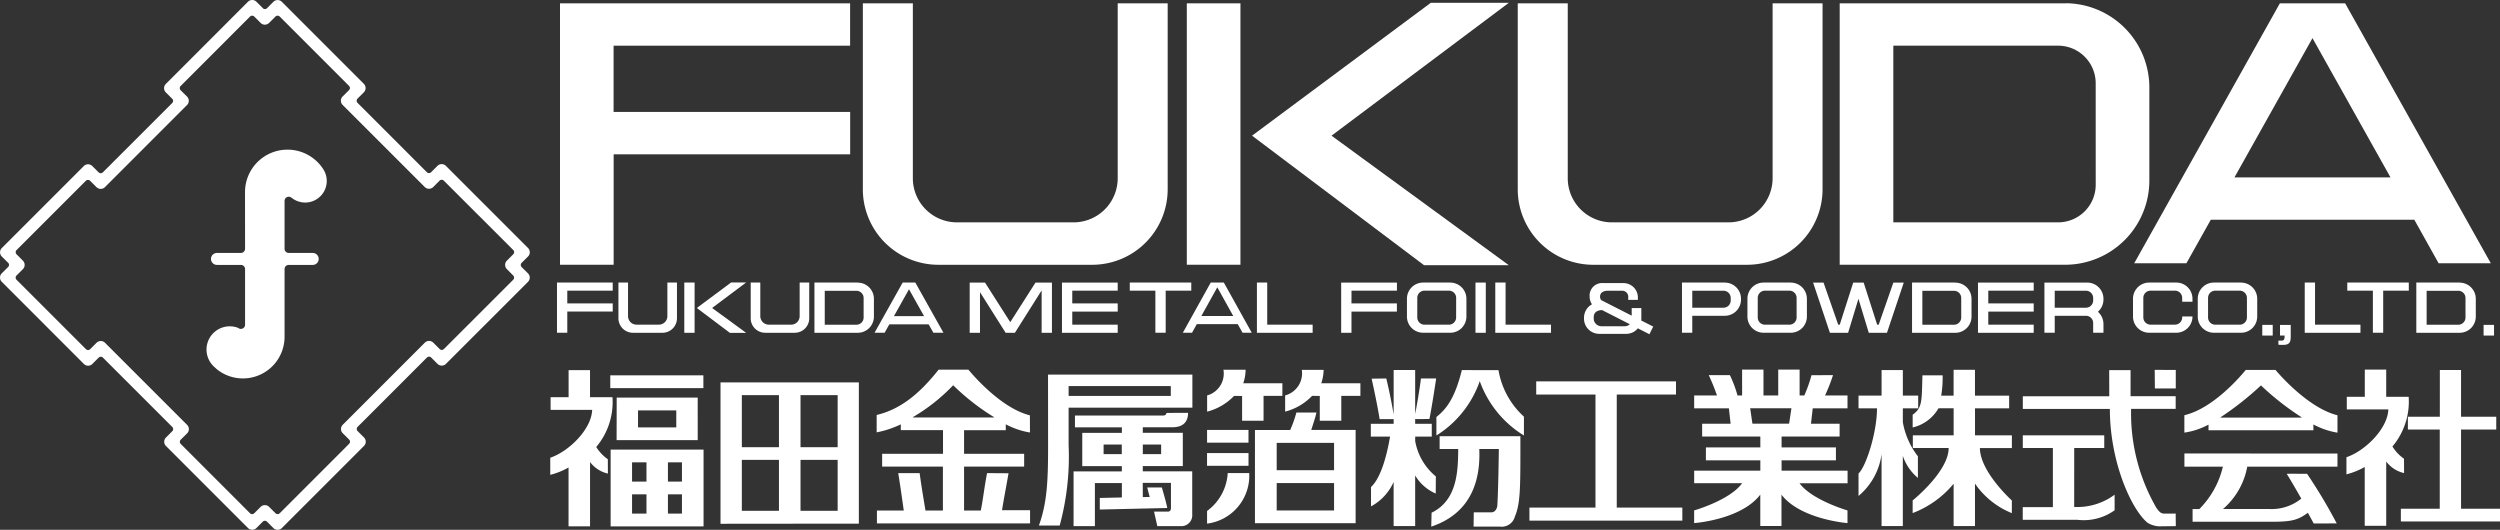 <svg id="グループ_16" data-name="グループ 16" xmlns="http://www.w3.org/2000/svg" xmlns:xlink="http://www.w3.org/1999/xlink" width="230" height="48.742" viewBox="0 0 230 48.742">
  <rect x="0" y="0" width="230" height="48.742" fill="#333333" stroke="none"/>
  <defs>
    <clipPath id="clip-path">
      <rect id="長方形_20" data-name="長方形 20" width="230" height="48.742" fill="#fff"/>
    </clipPath>
  </defs>
  <path id="パス_15" data-name="パス 15" d="M1084.99,25.566h4.8l-13.4-23.917h-6.006l-13.4,23.917h4.8l2.246-4.008h18.721Zm-18.785-7.9,7.179-12.812,7.179,12.812Z" transform="translate(-860.636 -1.345)" fill="#fff"/>
  <g id="グループ_15" data-name="グループ 15">
    <g id="グループ_14" data-name="グループ 14" clip-path="url(#clip-path)">
      <path id="パス_16" data-name="パス 16" d="M932.851,1.65H912.028V25.7h20.823a7.749,7.749,0,0,0,7.665-7.829v-8.4a7.749,7.749,0,0,0-7.665-7.829m2.731,16.659a3.461,3.461,0,0,1-3.425,3.5H916.962V5.546h15.193a3.461,3.461,0,0,1,3.425,3.5Z" transform="translate(-742.776 -1.344)" fill="#fff"/>
      <path id="パス_17" data-name="パス 17" d="M775.883,1.649V17.7a4.063,4.063,0,0,1-4.018,4.1h-10.81a4.063,4.063,0,0,1-4.019-4.106V1.649h-4.6V18.682a6.947,6.947,0,0,0,6.873,7.02h14.295a6.949,6.949,0,0,0,6.874-7.021V1.649Z" transform="translate(-612.803 -1.343)" fill="#fff"/>
      <path id="パス_18" data-name="パス 18" d="M601.672,13.624l16.313,11.917h-7.8L594.362,13.624,610.806,1.4h7.179ZM593.294,1.448H588.36V25.5h4.934Z" transform="translate(-479.173 -1.142)" fill="#fff"/>
      <path id="パス_19" data-name="パス 19" d="M451.214,1.649V17.7a4.062,4.062,0,0,1-4.019,4.1h-10.81a4.061,4.061,0,0,1-4.018-4.1V1.649h-4.6V18.682a6.948,6.948,0,0,0,6.875,7.02h14.295a6.946,6.946,0,0,0,6.874-7.02V1.649Z" transform="translate(-348.385 -1.343)" fill="#fff"/>
      <path id="パス_20" data-name="パス 20" d="M282.53,5.546h21.76V1.65H277.6V25.7h4.935V15.541h21.76v-3.9H282.53Z" transform="translate(-226.08 -1.343)" fill="#fff"/>
      <rect id="長方形_17" data-name="長方形 17" width="0.961" height="0.982" transform="translate(228.49 29.889)" fill="#fff"/>
      <path id="パス_21" data-name="パス 21" d="M1201.887,140.084h-4v4.62h4a1.488,1.488,0,0,0,1.472-1.5v-1.612a1.487,1.487,0,0,0-1.472-1.5m.525,3.2a.666.666,0,0,1-.658.672h-2.918v-3.124h2.918a.666.666,0,0,1,.658.672Z" transform="translate(-975.586 -114.088)" fill="#fff"/>
      <path id="パス_22" data-name="パス 22" d="M1163.664,140.084v.747h2.355V144.7h.949v-3.872h2.355v-.747Z" transform="translate(-947.714 -114.088)" fill="#fff"/>
      <path id="パス_23" data-name="パス 23" d="M1143.516,143.955h4.179v.749h-5.127v-4.62h.948Z" transform="translate(-930.533 -114.088)" fill="#fff"/>
      <path id="パス_24" data-name="パス 24" d="M1129.656,162.064v-.977h.985v1.092c0,.53-.145.733-.659.744-.093,0-.368,0-.475-.014v-.383h.333c.233,0,.24-.237.24-.422v-.039Z" transform="translate(-919.895 -131.193)" fill="#fff"/>
      <rect id="長方形_18" data-name="長方形 18" width="0.961" height="0.982" transform="translate(208.129 29.889)" fill="#fff"/>
      <path id="パス_25" data-name="パス 25" d="M1093.533,140.084h-2.527a1.488,1.488,0,0,0-1.472,1.5V143.2a1.488,1.488,0,0,0,1.472,1.5h2.527a1.489,1.489,0,0,0,1.472-1.5v-1.612a1.488,1.488,0,0,0-1.472-1.5m.525,3.2a.665.665,0,0,1-.658.672h-2.261a.665.665,0,0,1-.657-.673V141.5a.664.664,0,0,1,.657-.671h2.261a.666.666,0,0,1,.658.672Z" transform="translate(-887.341 -114.088)" fill="#fff"/>
      <path id="パス_26" data-name="パス 26" d="M1061.962,143.283a.666.666,0,0,1-.658.672h-2.26a.665.665,0,0,1-.657-.673V141.5a.664.664,0,0,1,.657-.671h2.26a.666.666,0,0,1,.658.672v.347h.947v-.264a1.487,1.487,0,0,0-1.472-1.5h-2.527a1.488,1.488,0,0,0-1.473,1.5V143.2a1.487,1.487,0,0,0,1.473,1.5h2.527a1.488,1.488,0,0,0,1.472-1.5h-.947Z" transform="translate(-861.201 -114.088)" fill="#fff"/>
      <path id="パス_27" data-name="パス 27" d="M1018.95,141.638v-.051a1.487,1.487,0,0,0-1.472-1.5h-3.959V144.7h.948v-1.561h2.878a.666.666,0,0,1,.658.671v.89h.947V143.9a1.508,1.508,0,0,0-.51-1.129,1.5,1.5,0,0,0,.51-1.13m-4.483.756v-1.562h2.878a.666.666,0,0,1,.658.672v.218a.666.666,0,0,1-.658.672Z" transform="translate(-825.432 -114.088)" fill="#fff"/>
      <path id="パス_28" data-name="パス 28" d="M985.705,140.832v-.747h-5.127v4.62h5.127v-.747h-4.179v-1.2h4.179V142h-4.179v-1.172Z" transform="translate(-798.604 -114.088)" fill="#fff"/>
      <path id="パス_29" data-name="パス 29" d="M951.9,140.084h-4v4.62h4a1.488,1.488,0,0,0,1.472-1.5v-1.612a1.487,1.487,0,0,0-1.472-1.5m.525,3.2a.666.666,0,0,1-.658.672h-2.918v-3.124h2.918a.666.666,0,0,1,.658.672Z" transform="translate(-771.992 -114.088)" fill="#fff"/>
      <path id="パス_30" data-name="パス 30" d="M907.183,140.088l-1.546,4.619h-1.674l-.95-3.127-.952,3.127h-1.674l-1.546-4.619h.96l1.349,3.871h.143l1.24-3.871h.96l1.24,3.871h.143l1.349-3.871Z" transform="translate(-732.036 -114.091)" fill="#fff"/>
      <path id="パス_31" data-name="パス 31" d="M870.287,140.084H867.76a1.488,1.488,0,0,0-1.472,1.5V143.2a1.487,1.487,0,0,0,1.472,1.5h2.527a1.488,1.488,0,0,0,1.472-1.5v-1.612a1.487,1.487,0,0,0-1.472-1.5m.525,3.2a.665.665,0,0,1-.658.672h-2.26a.665.665,0,0,1-.658-.673V141.5a.665.665,0,0,1,.658-.671h2.26a.665.665,0,0,1,.658.672Z" transform="translate(-705.524 -114.088)" fill="#fff"/>
      <path id="パス_32" data-name="パス 32" d="M837.794,140.084h-3.959V144.7h.948v-1.561h3.011a1.489,1.489,0,0,0,1.472-1.5v-.051a1.487,1.487,0,0,0-1.472-1.5m.525,1.637a.665.665,0,0,1-.658.672h-2.878v-1.562h2.878a.665.665,0,0,1,.658.672Z" transform="translate(-679.094 -114.088)" fill="#fff"/>
      <path id="パス_33" data-name="パス 33" d="M790.557,143.77a1.111,1.111,0,0,0,.013-.178v-.965h-.887v.7l-2.811-1.433a.54.54,0,0,1-.1-.315c0-.412.375-.544.714-.544h1.344a.557.557,0,0,1,.533.629v.213l.887,0v-.135a1.326,1.326,0,0,0-1.3-1.41h-1.869a1.153,1.153,0,0,0-1.268,1.245,1.227,1.227,0,0,0,.217.705,1.41,1.41,0,0,0-.735,1.247v.065A1.4,1.4,0,0,0,786.682,145h2.509a1.361,1.361,0,0,0,1.058-.507l1.065.544.349-.705Zm-1.49.531h-2.16a.714.714,0,0,1-.716-.631v-.223c0-.347.243-.614.735-.629l0-.006-.006-.017.033.017,2.552,1.3a.607.607,0,0,1-.436.186" transform="translate(-639.567 -114.287)" fill="#fff"/>
      <path id="パス_34" data-name="パス 34" d="M742.219,143.955H746.4v.749h-5.127v-4.62h.948Z" transform="translate(-603.707 -114.088)" fill="#fff"/>
      <rect id="長方形_19" data-name="長方形 19" width="0.948" height="4.62" transform="translate(135.745 25.996)" fill="#fff"/>
      <path id="パス_35" data-name="パス 35" d="M701.49,140.084h-2.527a1.488,1.488,0,0,0-1.472,1.5V143.2a1.487,1.487,0,0,0,1.472,1.5h2.527a1.489,1.489,0,0,0,1.472-1.5v-1.612a1.487,1.487,0,0,0-1.472-1.5m.525,3.2a.665.665,0,0,1-.658.672H699.1a.665.665,0,0,1-.658-.673V141.5a.665.665,0,0,1,.658-.671h2.261a.665.665,0,0,1,.658.672Z" transform="translate(-568.052 -114.088)" fill="#fff"/>
      <path id="パス_36" data-name="パス 36" d="M665.852,140.832h4.179v-.747H664.9v4.62h.948v-1.952h4.179V142h-4.179Z" transform="translate(-541.513 -114.088)" fill="#fff"/>
      <path id="パス_37" data-name="パス 37" d="M624.062,143.955h4.179v.749h-5.127v-4.62h.948Z" transform="translate(-507.478 -114.088)" fill="#fff"/>
      <path id="パス_38" data-name="パス 38" d="M591.894,144.7h.846l-2.571-4.62h-1.2L586.4,144.7h.846l.44-.792h3.766Zm-3.79-1.541,1.467-2.64,1.467,2.64Z" transform="translate(-477.579 -114.088)" fill="#fff"/>
      <path id="パス_39" data-name="パス 39" d="M560.086,140.084v.747h2.355V144.7h.948v-3.872h2.355v-.747Z" transform="translate(-456.146 -114.088)" fill="#fff"/>
      <path id="パス_40" data-name="パス 40" d="M531.592,140.832v-.747h-5.127v4.62h5.127v-.747h-4.179v-1.2h4.179V142h-4.179v-1.172Z" transform="translate(-428.764 -114.088)" fill="#fff"/>
      <path id="パス_41" data-name="パス 41" d="M488.289,140.088v4.619h-.948v-3.9l-2.461,3.9h-.852l-2.359-3.738v3.738h-.948v-4.619h1.41l2.323,3.641,2.322-3.641Z" transform="translate(-391.51 -114.091)" fill="#fff"/>
      <path id="パス_42" data-name="パス 42" d="M438.971,144.7h.927l-2.589-4.62h-1.16l-2.589,4.62h.927l.434-.774h3.616Zm-3.629-1.526,1.387-2.474,1.387,2.474Z" transform="translate(-353.101 -114.088)" fill="#fff"/>
      <path id="パス_43" data-name="パス 43" d="M407.759,140.084h-4v4.62h4a1.488,1.488,0,0,0,1.472-1.5v-1.612a1.487,1.487,0,0,0-1.472-1.5m.525,3.2a.665.665,0,0,1-.658.672h-2.918v-3.124h2.918a.665.665,0,0,1,.658.672Z" transform="translate(-328.831 -114.088)" fill="#fff"/>
      <path id="パス_44" data-name="パス 44" d="M376.667,140.084v3.082a.78.78,0,0,1-.772.789h-2.076a.781.781,0,0,1-.772-.789v-3.082h-.883v3.271a1.334,1.334,0,0,0,1.32,1.348h2.745a1.334,1.334,0,0,0,1.32-1.348v-3.271Z" transform="translate(-303.099 -114.088)" fill="#fff"/>
      <path id="パス_45" data-name="パス 45" d="M340.183,144.661h-.948v-4.62h.948Zm4.742-4.629h-1.379l-3.159,2.347,3.04,2.289h1.5l-3.133-2.289Z" transform="translate(-276.28 -114.045)" fill="#fff"/>
      <path id="パス_46" data-name="パス 46" d="M311.091,140.084v3.082a.781.781,0,0,1-.772.789h-2.076a.78.78,0,0,1-.772-.789v-3.082h-.883v3.271a1.335,1.335,0,0,0,1.32,1.348h2.745a1.335,1.335,0,0,0,1.32-1.348v-3.271Z" transform="translate(-249.692 -114.088)" fill="#fff"/>
      <path id="パス_47" data-name="パス 47" d="M277.078,142h4.179v.749h-4.179V144.7h-.948v-4.62h5.127v.748h-4.179Z" transform="translate(-224.887 -114.087)" fill="#fff"/>
      <path id="パス_48" data-name="パス 48" d="M1171.835,183.252h1.951v4.3h3.238v1.179h-3.238v7.287h3.583v1.169h-9.121v-1.169h3.578v-7.287h-2.932v-1.179h2.94Zm-4.934,8.421a2.836,2.836,0,0,0,1.643,1.064l-.007-1.32a3.845,3.845,0,0,1-1.065-1.126,6.4,6.4,0,0,0,1.494-4.574H1166.9v-2.5h-1.97v2.5h-1.656v1.16h3.823c-.059,1.783-2.151,3.833-3.855,4.4v1.576a6.653,6.653,0,0,0,1.681-.678s0,5.413,0,5.413h1.978Z" transform="translate(-947.369 -149.214)" fill="#fff"/>
      <path id="パス_49" data-name="パス 49" d="M1096.977,191.075v1.211h-8.3a6.739,6.739,0,0,1-2.231,3.894s4.321,0,4.321,0a4.311,4.311,0,0,0,2.883-.96c-.489-.851-1-1.737-1.344-2.281,0-.006,1.874,0,1.875,0a47.871,47.871,0,0,1,2.727,4.565l-2.117.005s-.216-.405-.535-.984c-.837.6-1.34.825-3.194.825h-7.414v-1.169h.623a8.179,8.179,0,0,0,2.166-3.9h-3.541v-1.211Zm-3.3-3.306v-.031a24.956,24.956,0,0,1-3.738-2.931,28.3,28.3,0,0,1-3.714,2.931v.031Zm-8.564,1.163v-.519a6.585,6.585,0,0,1-2.222.737v-1.6c2.561-.6,5-3.372,5.646-4.165h2.74c.661.782,3.182,3.543,5.7,4.171v1.6a7.221,7.221,0,0,1-2.215-.754l0,.532Z" transform="translate(-881.93 -149.35)" fill="#fff"/>
      <path id="パス_50" data-name="パス 50" d="M1016.859,185.071h-1.922l-.016-1.713,1.938.01Zm-9.344,5.476h2.764v-1.168h-7.494v1.168h2.768v5.438h-2.772v1.168h5.027a4.888,4.888,0,0,0,3.425-.877v-1.433a5.769,5.769,0,0,1-3.72,1.128Zm3.225-4.762h-7.953v1.165h8.008c0,4.819,1.936,9.184,3.453,10.465a2.2,2.2,0,0,0,1.308.335l1.306-.014-.012-1.159s-1.135.019-1.165,0c-.112-.057-.234.022-.62-.541a17.413,17.413,0,0,1-2.315-9.089h4.1v-1.165h-4.15v-2.4h-1.966Z" transform="translate(-816.688 -149.331)" fill="#fff"/>
      <path id="パス_51" data-name="パス 51" d="M932.077,197.7h-1.966l0-3.893a9.07,9.07,0,0,1-3.769,2.7v-1.165s3.312-2.652,3.312-4.824h-3.295v-1.167h3.754v-2.485h-1.395a3.712,3.712,0,0,1-2.375,1.764v-1.174c.91-.644.829-1.286.9-3.624l1.855,0a9.771,9.771,0,0,1-.131,1.87h1.142v-2.38h1.966v2.38h3.145v1.167h-3.141v2.485h3.391v1.169l-2.939,0c0,2.172,2.936,4.824,2.936,4.824v1.165a7.557,7.557,0,0,1-3.391-2.715Zm-5.226-12H925.44v-2.351h-1.956V185.7h-2.122v1.169h1.7c0,2.244-1.023,5.391-1.7,5.994l0,2.069a6.057,6.057,0,0,0,2.12-3.848v6.62h1.956l0-6.467a4.483,4.483,0,0,0,1.387,2.034v-1.988a7.117,7.117,0,0,1-1.386-3.137v-1.277h1.412Z" transform="translate(-750.378 -149.303)" fill="#fff"/>
      <path id="パス_52" data-name="パス 52" d="M849.541,193.7c1.14,1.553,4.411,2.5,4.411,2.5v1.165s-4.326-.339-6.073-2.616v2.884H845.93l0-2.888c-1.769,2.318-6.085,2.619-6.085,2.619l0-1.165s3.292-.94,4.417-2.506h-4.415v-1.154h6.087v-.951h-5.009V190.4h5.009v-1h-5.354v-1.179H843.2l-.16-1.415h-3.194v-1.182h2.1a18.7,18.7,0,0,0-.758-1.871h1.946a11.451,11.451,0,0,1,.7,1.871h.423v-2.379h1.966v2.379h1.357v-2.379h1.967v2.379h.432a12.933,12.933,0,0,0,.662-1.866l1.979-.005a17.112,17.112,0,0,1-.733,1.871h2.067v1.182h-3.2l-.161,1.415h2.634V189.4h-5.339v1h5v1.188h-5v.951h6.072V193.7Zm-4.542-6.9.207,1.415h3.376l.213-1.415Z" transform="translate(-683.983 -149.24)" fill="#fff"/>
      <path id="パス_53" data-name="パス 53" d="M758.84,189.072H771.7v1.211h-5.451v10.4h6.034v1.2H758.216v-1.2h6.077v-10.4H758.84Z" transform="translate(-617.508 -153.985)" fill="#fff"/>
      <path id="パス_54" data-name="パス 54" d="M691.348,183.413a7.455,7.455,0,0,0,2.34,4.279v1.732a9.68,9.68,0,0,1-4.063-5v0a9.6,9.6,0,0,1-3.989,5v-1.7c.922-.734,1.7-1.73,2.341-4.316Zm-6.138,4.934v1.179h-1.525v.415a5.432,5.432,0,0,0,1.9,3.25l-.011,1.575a4.07,4.07,0,0,1-1.892-1.665v4.658H681.7V193.7a4.727,4.727,0,0,1-2.08,2.247v-1.778c1-.933,1.515-3.25,1.752-4.64h-1.769v-1.178h2.1v-4.954h1.979v4.954Zm-4.185-4.166c.224.909.5,2.21.75,3.737l-1.362,0c-.219-1.378-.593-3.053-.734-3.721Zm12.338,5.309c0,4.563.031,6.153-.51,7.4a1.252,1.252,0,0,1-1.364.92h-2.432l.017-1.316h1.613c.405,0,.54-.428.553-.619.092-1.327.141-5.209.141-5.209h-1.8c.187,4.392-1.994,6.336-4.419,7.144l.031-1.28c2.425-1.175,2.422-3.962,2.452-5.864h-1.713v-1.173Zm-9.781-1.577c.225-.974.57-3.146.632-3.733l1.4,0c-.09.615-.41,2.7-.62,3.73Z" transform="translate(-553.487 -149.36)" fill="#fff"/>
      <path id="パス_55" data-name="パス 55" d="M608.064,185.717a5.268,5.268,0,0,1-2.478,1.447l0-1.491a2.1,2.1,0,0,0,1.532-2.351l2.009,0a4.141,4.141,0,0,1-.217,1.231h3.6v1.16h-1.758V188h-1.979l0-2.281Zm-5.255,3.139h3.241a10.927,10.927,0,0,0,.571-1.607h1.843c-.07.375-.357,1.231-.476,1.6l4.082,0v8.583h-9.261Zm2,3.7h5.278V190.04h-5.278Zm0,3.7h5.278V193.74h-5.278Zm-3.922-10.537a5.27,5.27,0,0,1-2.478,1.447l0-1.491a2.088,2.088,0,0,0,1.5-2.366l2.04,0a4,4,0,0,1-.217,1.246h3.6v1.16H603.6V188l-1.974,0v-2.274Zm-2.484,3.132,3.811,0v1.172l-3.811,0Zm0,2.127h3.814v1.173H598.4Zm1.9,1.84a4.648,4.648,0,0,1-1.9,3.486l0,1.165a4.443,4.443,0,0,0,3.878-4.65Z" transform="translate(-487.353 -149.295)" fill="#fff"/>
      <path id="パス_56" data-name="パス 56" d="M526.75,189.233a.286.286,0,0,1-.321.238s-8.106,0-8.106,0v1.088s2.506,0,4.316,0v.511h-3.644v3.061h3.642v.485h-4.441v5.032h1.962v-3.964h2.481l0,1.327-2.031.045,0,1.066,6.207-.141c-.08-.464-.428-1.656-.5-1.888h-1.342c.007.031.1.429.23.874l-.638.009-.006-1.306h2.595v2.306c0,.169-.06.338-.285.338H525.6l.3,1.335h2.129a1,1,0,0,0,1.082-1.089V194.61h-4.548v-.485h3.683v-3.061h-3.682v-.511l2.722,0c1.32,0,1.437-.879,1.446-1.324Zm-4.12,3.795h-1.672v-.883h1.672Zm3.621,0h-1.686v-.883h1.686Zm-10.4-.827c0,3.253-.08,5.271-.846,7.393h1.913a24.148,24.148,0,0,0,.821-7.409v-3.437h11.387v-3.04H515.846Zm11.289-4.532h-9.4v-.906h9.4Z" transform="translate(-419.427 -151.245)" fill="#fff"/>
      <path id="パス_57" data-name="パス 57" d="M437.958,187.685v-.03a17.052,17.052,0,0,0,3.7-2.931,20.978,20.978,0,0,0,3.756,2.931v.03Zm8.539.632a7.281,7.281,0,0,0,2.227.755l-.007-1.58c-2.521-.627-5-3.413-5.657-4.2h-2.74c-1.352,1.688-3.136,3.568-5.7,4.165v1.6a9.018,9.018,0,0,0,2.221-.737v.535h3.883v2.176h-5.6v1.177h5.59v4.041H439.11c-.058-.4-.328-1.889-.536-3.437l-1.971-.005c.193,1.164.319,2.1.511,3.443l-2.47,0v1.182h14.089v-1.211h-2.58c.167-1.057.319-1.8.6-3.4l-1.975-.013c-.229,1.133-.436,2.854-.583,3.445h-1.534v-4.044h5.528v-1.177h-5.528V188.86H446.5Z" transform="translate(-353.967 -149.281)" fill="#fff"/>
      <path id="パス_58" data-name="パス 58" d="M357.19,202.582l12.727-.013V189.576H357.19Zm5.377-7.042h-3.415v-4.795h3.415Zm0,5.848h-3.415V196.7h3.415Zm5.4-5.848h-3.416v-4.795h3.416Zm0,5.848h-3.416V196.7h3.416Z" transform="translate(-290.903 -154.395)" fill="#fff"/>
      <path id="パス_59" data-name="パス 59" d="M278.343,197.846h8.549v-7.062h-8.549Zm-1.894-5.921a2.835,2.835,0,0,0,1.643,1.064l-.007-1.32a3.851,3.851,0,0,1-1.066-1.126,6.411,6.411,0,0,0,1.494-4.583h-2.066v-2.491h-1.97v2.491h-1.656v1.17h3.823c-.059,1.783-2.151,3.833-3.855,4.4v1.576a6.655,6.655,0,0,0,1.682-.678s0,5.413,0,5.413h1.978Zm0,.031s-.127.069-.008.205m5.2,1.569h-1.327v-1.774h1.327Zm0,2.942h-1.327V194.9h1.327Zm3.263-2.942h-1.29v-1.774h1.29Zm0,2.942h-1.29V194.9h1.29Zm-6.593-11.545h8.565v-1.178h-8.565Zm.581,4.785h7.462V186H278.9Zm5.491-1.17h-3.52v-1.566h3.52Z" transform="translate(-222.165 -149.42)" fill="#fff"/>
      <path id="パス_60" data-name="パス 60" d="M24.563,47.992a.275.275,0,0,0-.389,0l-.583.585a.551.551,0,0,1-.778,0L15.268,41.03a.55.55,0,0,1,0-.778l.582-.582a.275.275,0,0,0,0-.389L9.468,32.9a.275.275,0,0,0-.389,0l-.583.584a.55.55,0,0,1-.778,0L.162,25.925a.55.55,0,0,1,0-.778l.589-.587a.254.254,0,0,0,.081-.186v0a.274.274,0,0,0-.081-.194l-.585-.582a.551.551,0,0,1,0-.778l7.547-7.545a.55.55,0,0,1,.778,0l.582.582a.275.275,0,0,0,.389,0l6.382-6.381a.275.275,0,0,0,0-.389L15.256,8.5a.55.55,0,0,1,0-.778L22.814.161a.55.55,0,0,1,.778,0l.591.593a.255.255,0,0,0,.186.081h0a.278.278,0,0,0,.2-.084l.582-.585a.55.55,0,0,1,.778,0l7.545,7.547a.55.55,0,0,1,0,.778l-.582.582a.275.275,0,0,0,0,.389l6.381,6.382a.275.275,0,0,0,.389,0l.583-.584a.55.55,0,0,1,.778,0l7.557,7.558a.55.55,0,0,1,0,.778l-.589.587,0,0a.272.272,0,0,0,0,.387l.585.582a.55.55,0,0,1,0,.778l-7.548,7.545a.55.55,0,0,1-.778,0l-.582-.582a.275.275,0,0,0-.389,0L32.9,39.271a.275.275,0,0,0,0,.389l.587.586a.55.55,0,0,1,0,.778l-7.558,7.557a.55.55,0,0,1-.778,0Zm-.583-1.361a.55.55,0,0,1,.778,0l.588.587a.275.275,0,0,0,.389,0L32.12,40.83a.276.276,0,0,0,0-.389l-.588-.584a.55.55,0,0,1,0-.778l7.553-7.553a.55.55,0,0,1,.778,0l.587.586a.275.275,0,0,0,.389,0l6.378-6.376a.276.276,0,0,0,0-.389l-.584-.587a.548.548,0,0,1-.161-.389v0a.549.549,0,0,1,.161-.391l.587-.588a.275.275,0,0,0,0-.389L40.83,16.619a.275.275,0,0,0-.389,0l-.584.588a.551.551,0,0,1-.778,0L31.523,9.653a.55.55,0,0,1,0-.778l.588-.585a.274.274,0,0,0,0-.389L25.734,1.523a.275.275,0,0,0-.389,0l-.59.587a.547.547,0,0,1-.386.161h0a.549.549,0,0,1-.389-.161l-.588-.587a.275.275,0,0,0-.389,0L16.619,7.912a.275.275,0,0,0,0,.389l.588.584a.55.55,0,0,1,0,.778L9.654,17.217a.55.55,0,0,1-.778,0l-.587-.586a.275.275,0,0,0-.389,0L1.523,23.007a.275.275,0,0,0,0,.389l.584.587a.548.548,0,0,1,.161.386h0a.549.549,0,0,1-.161.391l-.587.588a.275.275,0,0,0,0,.389l6.388,6.386a.275.275,0,0,0,.389,0l.585-.588a.551.551,0,0,1,.778,0l7.555,7.555a.55.55,0,0,1,0,.778l-.588.585a.275.275,0,0,0,0,.389L23,47.219a.275.275,0,0,0,.389,0ZM21.905,30.164a2.138,2.138,0,0,0-2.161,3.617l.207.191a3.83,3.83,0,0,0,6.228-2.986l0-6.229a.385.385,0,0,1,.385-.385l2.206,0a.55.55,0,1,0,0-1.1l-2.206,0a.385.385,0,0,1-.385-.385V18.484a.385.385,0,0,1,.635-.293l.009,0a1.987,1.987,0,0,0,3.031-2.427l-.031-.063a3.909,3.909,0,0,0-7.282,1.975l.005,5.21a.385.385,0,0,1-.385.385l-2.2,0a.55.55,0,0,0,0,1.1l2.2,0a.385.385,0,0,1,.385.385v5.118a.385.385,0,0,1-.385.385h0a.383.383,0,0,1-.232-.078" transform="translate(0 0)" fill="#fff"/>
    </g>
  </g>
</svg>
